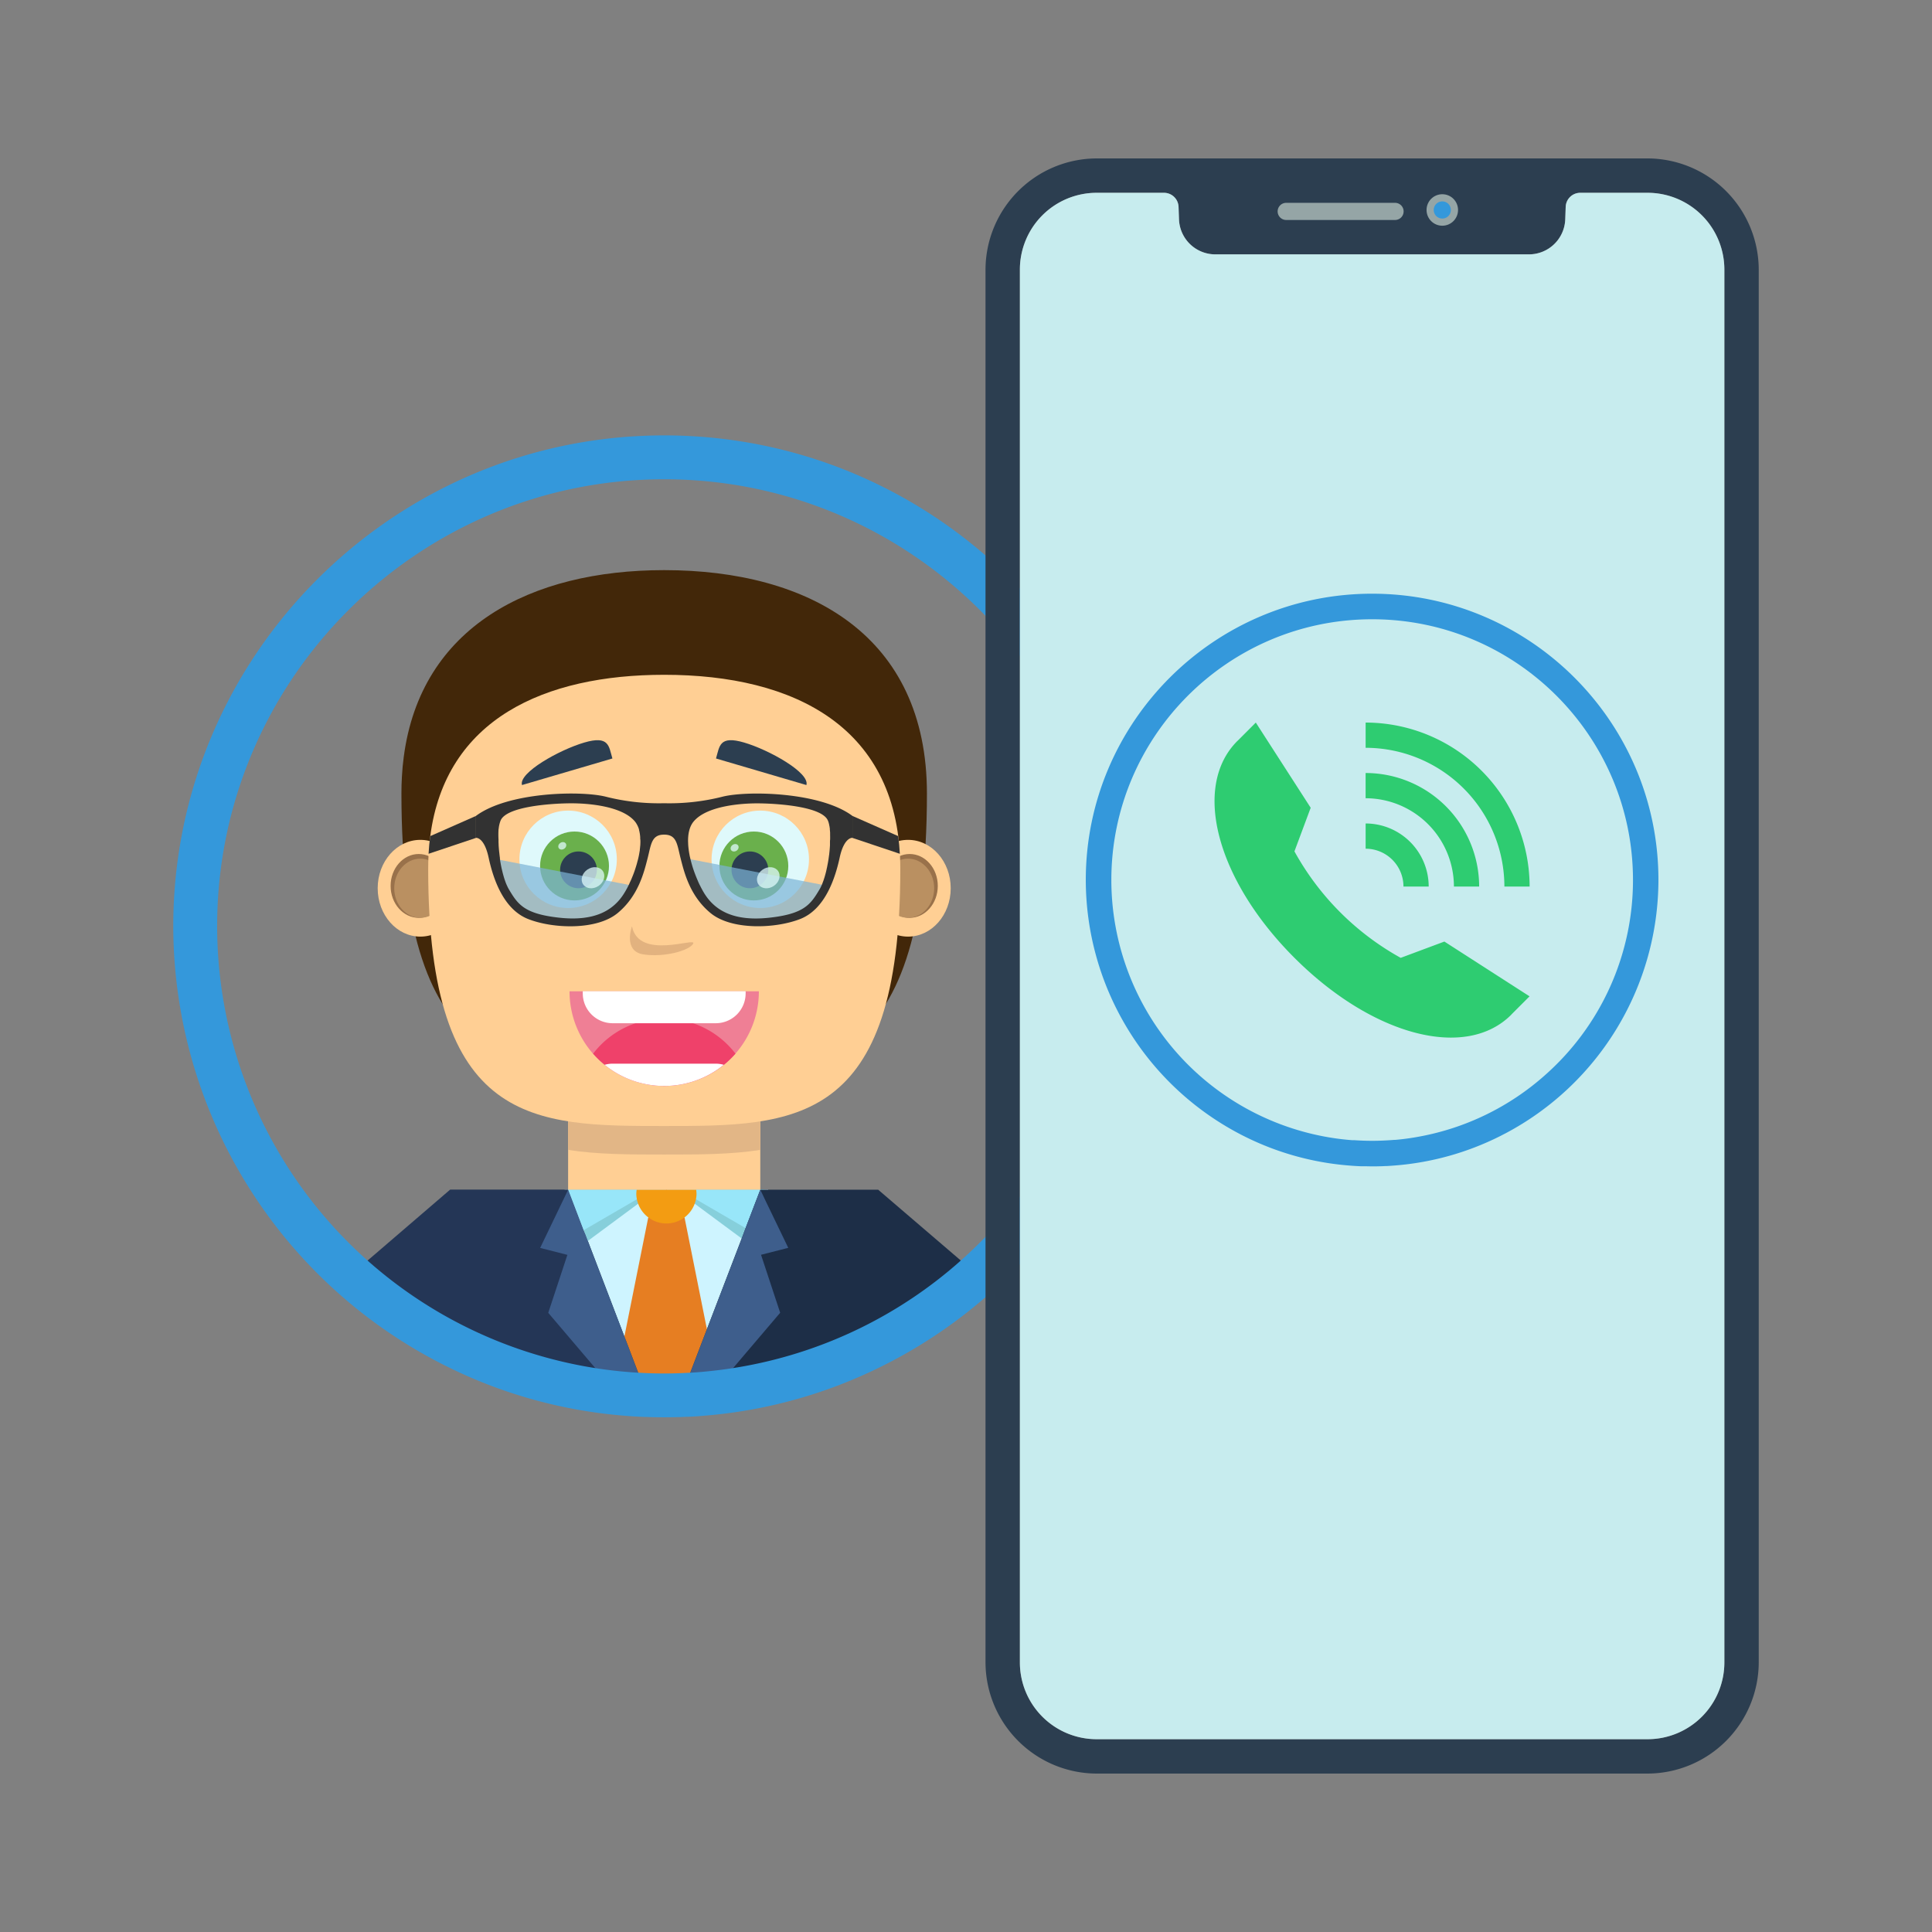 <svg xmlns="http://www.w3.org/2000/svg" width="1000" height="1000" viewBox="0 0 1000 1000"><rect x="0" y="0" width="1000" height="1000" fill="#808080" stroke="none"/><defs><style>.cls-1{isolation:isolate;}.cls-2{fill:#ffcf94;}.cls-3{fill:#aae2f7;}.cls-4{fill:#422709;}.cls-5{fill:#99714a;}.cls-6{fill:#ba9061;}.cls-7{fill:#cef4ff;}.cls-8{fill:#e67e22;}.cls-9{fill:#86cfdb;}.cls-10{fill:#98e6f9;}.cls-11{fill:#1d2e47;}.cls-12{fill:#3e5e8c;}.cls-13{fill:#243656;}.cls-14{fill:#f39c12;}.cls-15{fill:#e2b686;}.cls-16,.cls-25{fill:#dff9fb;}.cls-17{fill:#6ab04c;}.cls-18{fill:#2c3e50;}.cls-19{fill:#7cb4d6;opacity:0.7;mix-blend-mode:overlay;}.cls-20{fill:#323232;}.cls-21{fill:#ef7f95;}.cls-22{fill:#ef416a;}.cls-23{fill:#fff;}.cls-24{fill:#e2b27f;}.cls-25{opacity:0.75;}.cls-26{fill:#3498db;}.cls-27{fill:#c7ecee;}.cls-28{fill:none;stroke:#95a5a6;stroke-linecap:round;stroke-linejoin:round;stroke-width:8.89px;}.cls-29{fill:#95a5a6;}.cls-30{fill:#2ecc71;}</style></defs><g class="cls-1"><g id="Слой_1" data-name="Слой 1"><path class="cls-2" d="M424.09,460.35c-4.61,7.75-7.91,12.68-26,14.66s-28.32-3.46-34.08-13.34-11.7-28.64-5.11-36.54,24-9.56,34.41-9.39c10.21.15,32.11,1.81,35.07,8.88S428.7,452.62,424.09,460.35Z"/><path class="cls-3" d="M323.48,461.67c-5.77,9.88-16,15.31-34.08,13.34s-21.4-6.91-26-14.66-7.26-28.64-4.29-35.73,24.86-8.73,35.07-8.88c10.37-.17,27.83,1.47,34.42,9.39S329.24,451.79,323.48,461.67Z"/><path class="cls-4" d="M479.78,410.77c0,148.06-60.88,148.06-136,148.06s-136,0-136-148.06c0-3,.08-5.93.25-8.79q.28-5.25.95-10.19c8.82-67.5,65.8-96.69,134.79-96.69C418.9,295.1,479.78,329,479.78,410.77Z"/><ellipse class="cls-2" cx="217.56" cy="459.75" rx="22.07" ry="25.04"/><ellipse class="cls-5" cx="216.74" cy="458.55" rx="14.56" ry="16.52"/><ellipse class="cls-6" cx="217.56" cy="459.75" rx="13.5" ry="15.31"/><ellipse class="cls-2" cx="470.02" cy="459.75" rx="22.07" ry="25.04"/><ellipse class="cls-5" cx="470.84" cy="458.55" rx="14.56" ry="16.52"/><ellipse class="cls-6" cx="470.02" cy="459.75" rx="13.5" ry="15.31"/><path class="cls-7" d="M397.66,615.74l-1.84,4.79v0l-32.11,83.93-4.24,11.12,0,.1,0,.09,0,0L355,727.28c-1.4.07-2.81.12-4.21.15-2.34.07-4.67.11-7,.11s-4.67,0-7-.11c-.63,0-1.24,0-1.87-.07l-4.45-11.62-4.23-11L293,617.89l-.82-2.15Z"/><path class="cls-8" d="M366.68,691.9l-3.87,12.67-3.34,11,0,.1,0,.09,0,0-3.47,11.43h0l-.89,0c-1.4.07-2.81.12-4.21.15-2.34.07-4.67.11-7,.11s-4.67,0-7-.11c-.63,0-1.24,0-1.87-.07H334l-3.54-11.61-3.36-11-3.92-12.86v0l12.31-61.43,9.44-14.71,9.43,14.71v0L365.9,688Z"/><polygon class="cls-9" points="385.64 642.33 358.81 622.47 358.81 615.75 395.81 615.75 385.64 642.33"/><polygon class="cls-10" points="387.78 636.75 358.81 619.92 358.81 615.75 395.81 615.75 387.78 636.75"/><path class="cls-11" d="M510.1,663.38A249.3,249.3,0,0,1,459.29,699l-4.75-4.21v6.65a245.23,245.23,0,0,1-90.91,25.33h0q-3.84.35-7.7.52h0l-.89,0c-1.4.07-2.81.12-4.21.15l8.64-22.61L365.9,688l18-46.94,2-5.36,7.62-19.91h4.14l56.88,0,38.58,33.06Z"/><path class="cls-12" d="M393.91,649.48l9.91,30L385,701.59h0l-21.38,25.14h0q-3.84.35-7.7.52h0l-.89,0c-1.4.07-2.81.12-4.21.15l8.64-22.61L365.9,688l18-46.94,2-5.36,7.62-19.91,1.28,2.66,1,2.13v0L408,645.88Z"/><path class="cls-13" d="M328.15,704.82l8.64,22.61c-.63,0-1.24,0-1.87-.07H334c-3.36-.14-6.71-.33-10.06-.62h0A245.12,245.12,0,0,1,233,701.4v-6.65L228.29,699a249.29,249.29,0,0,1-50.83-35.6l17-14.54L233,615.74h61l8,21L303,639l1.27,3.32v0l18.95,49.54v0l2.55,6.67Z"/><polygon class="cls-9" points="304.23 642.33 331.06 622.47 331.06 615.75 294.06 615.75 304.23 642.33"/><polygon class="cls-10" points="302.09 636.75 331.06 619.92 331.06 615.75 294.06 615.75 302.09 636.75"/><path class="cls-14" d="M360.52,618.07a16.14,16.14,0,0,0-.19-2.32H329.54a16.14,16.14,0,0,0-.19,2.32,15.59,15.59,0,0,0,31.17,0Z"/><path class="cls-12" d="M328.15,704.82l8.64,22.61c-.63,0-1.24,0-1.87-.07H334c-3.36-.14-6.71-.33-10.06-.62h0l-21.38-25.14h0l-18.79-22.08,9.91-30-14.1-3.6,13.47-28,1-2.15,8,21L303,639l1.26,3.34h0l18.95,49.54v0l2.55,6.67,2.39,6.25Z"/><rect class="cls-2" x="294.06" y="571.25" width="99.46" height="44.5"/><path class="cls-15" d="M294.06,595.18c15.19,2.4,32,2.41,49.73,2.41s34.54,0,49.73-2.41V571.25H294.06Z"/><path class="cls-2" d="M466,449.82c0,133-54.7,133-122.19,133s-122.18,0-122.18-133q0-4.05.22-7.9.25-4.71.86-9.15c7.92-60.65,59.11-83.5,121.1-83.5C411.28,349.27,466,376.36,466,449.82Z"/><circle class="cls-16" cx="294.06" cy="444.78" r="25.21"/><circle class="cls-17" cx="297.38" cy="448.23" r="17.83"/><circle class="cls-18" cx="299.43" cy="450.23" r="9.52"/><circle class="cls-16" cx="393.52" cy="444.78" r="25.21"/><circle class="cls-17" cx="390.19" cy="448.23" r="17.83"/><circle class="cls-18" cx="388.15" cy="450.23" r="9.52"/><path class="cls-18" d="M270.18,406.34c-1.87-6.37,19.31-18.21,32.23-22s12.69,1.88,14.57,8.25Z"/><path class="cls-18" d="M417.39,406.34c1.88-6.37-19.3-18.21-32.22-22s-12.69,1.88-14.57,8.25Z"/><path class="cls-19" d="M256.47,444.63l71.84,13.92s-11.57,21.05-36.6,18.65S256.77,456.79,256.47,444.63Z"/><path class="cls-19" d="M356.75,444.63l71.84,13.92S417,479.6,392,477.2,357.05,456.79,356.75,444.63Z"/><path class="cls-20" d="M374.27,412.29a112.2,112.2,0,0,1-30.54,3.46,111.87,111.87,0,0,1-30.48-3.46c-13.17-3.14-50.3-2.32-66.87,10v11.37s4.23-.49,6.53,10.22,7.53,26.68,20.39,31.78,35.46,5.91,46.32-3,13.78-21.41,15.6-28.49,1.93-12.17,8.53-12.17,6.7,5.09,8.51,12.17,4.72,19.59,15.6,28.49,33.5,8.06,46.36,3,18.09-21.09,20.4-31.78,6.59-10.22,6.59-10.22V422.31C424.75,410,387.45,409.15,374.27,412.29Zm-42.83,24.5c0,.56-.07,1.12-.14,1.7,0,.39-.08.78-.13,1.19,0,.07,0,.16,0,.23,0,.29-.08.58-.13.88s-.14.82-.21,1.23c-.1.58-.22,1.18-.36,1.77v0c-.13.6-.27,1.19-.44,1.77s-.29,1.15-.46,1.71-.36,1.23-.56,1.84-.38,1.18-.58,1.76l-.11.3c-.35,1-.71,1.91-1.09,2.83-.1.24-.2.48-.29.72-.29.7-.59,1.38-.92,2,0,.09-.07.16-.1.24-.14.33-.29.65-.44,1-.65,1.33-1.32,2.57-2,3.7-5.77,9.87-16,15.31-34.07,13.33s-21.41-6.92-26-14.66c-.12-.19-.22-.39-.34-.6s-.17-.32-.25-.51a24,24,0,0,1-1.2-2.76c-.1-.27-.18-.55-.29-.84s-.12-.32-.17-.49c-.15-.46-.3-.92-.44-1.42s-.32-1.14-.48-1.74c-.07-.3-.15-.59-.22-.9s-.15-.6-.22-.92-.15-.6-.21-.89c-.18-.88-.37-1.8-.52-2.72-.09-.45-.16-.89-.23-1.33a1.1,1.1,0,0,1,0-.16c0-.19-.05-.36-.09-.54a1.81,1.81,0,0,0,0-.23c0-.05,0-.08,0-.13,0-.38-.1-.77-.15-1.14a.91.91,0,0,1,0-.23l-.11-.76c0-.38-.08-.74-.12-1.11s-.06-.7-.1-1c-.08-.84-.13-1.66-.19-2.46,0-.06,0-.13,0-.2,0-.46-.05-.9-.05-1.35a.62.62,0,0,1,0-.19v-.25c0-.31,0-.6,0-.87A45.36,45.36,0,0,1,258,430q0-.58.12-1.14a16,16,0,0,1,1-4.18c3-7.08,24.87-8.73,35.07-8.88,10.38-.17,27.82,1.46,34.42,9.37a8.83,8.83,0,0,1,.72,1,14.26,14.26,0,0,1,1.11,2.21c.12.33.23.68.32,1a.89.89,0,0,1,0,.14s0,0,0,0a.12.12,0,0,1,0,.08c.1.36.19.72.27,1.09,0,.1,0,.19.05.29.07.36.12.75.17,1.13s.09.78.12,1.19c0,.21,0,.39,0,.6a1,1,0,0,1,0,.17C331.51,434.94,331.49,435.85,331.44,436.79Zm98.15-1.35v.32a1.48,1.48,0,0,1,0,.21c0,.27,0,.54,0,.82s0,.51,0,.78c-.05.75-.1,1.53-.17,2.32a.27.27,0,0,1,0,.12c-.07.61-.12,1.23-.2,1.86,0,.3-.07.63-.12.93l-.26,1.9-.15.92c-.07.46-.16.9-.24,1.36s-.19.94-.27,1.4-.12.6-.19.9-.12.6-.19.89q-.19.9-.42,1.74c-.07.29-.14.56-.23.85-.15.55-.3,1.09-.47,1.62-.09.26-.16.51-.26.77a11.48,11.48,0,0,1-.48,1.36c-.08.27-.2.55-.3.82a5,5,0,0,1-.23.58l-.05.1c-.27.65-.56,1.23-.85,1.78l-.32.56c-4.61,7.74-7.91,12.68-26,14.66s-28.32-3.46-34.08-13.33c-.26-.43-.5-.87-.74-1.33s-.41-.73-.59-1.11-.34-.66-.51-1c-.35-.68-.69-1.42-1-2.15-.15-.38-.32-.75-.48-1.13s-.29-.71-.44-1.07c-.58-1.45-1.14-2.95-1.64-4.48-.22-.67-.42-1.33-.61-2,0-.12-.07-.22-.1-.34s-.09-.32-.12-.47c-.17-.62-.33-1.22-.48-1.83-.1-.41-.19-.82-.29-1.23s-.21-1-.29-1.48-.14-.73-.19-1.09-.1-.63-.15-1c0,0,0-.08,0-.12v0c-.14-1-.24-2-.29-3,0-.56-.05-1.11-.05-1.65,0-4,.84-7.55,2.9-10,6.58-7.91,24-9.54,34.41-9.37,10.19.15,32.1,1.8,35.07,8.88a10.42,10.42,0,0,1,.56,1.76c.07.27.12.54.17.81s0,.24.07.38.05.27.07.39.08.53.12.8,0,.26,0,.39.07.55.08.84.06.56.07.85,0,.41,0,.62c0,1,.05,2,0,3.1C429.61,434.86,429.61,435.15,429.59,435.44Z"/><path class="cls-20" d="M246.37,422.32v11.37l-24.54,8.23q.25-4.71.86-9.15Z"/><path class="cls-20" d="M441.21,422.32v11.37l24.54,8.23c-.17-3.14-.46-6.19-.85-9.15Z"/><path class="cls-21" d="M343.79,562.09a49,49,0,0,0,49-49h-98A49,49,0,0,0,343.79,562.09Z"/><path class="cls-22" d="M343.79,527.18A46.32,46.32,0,0,0,307,545.38a49,49,0,0,0,73.68,0A46.33,46.33,0,0,0,343.79,527.18Z"/><path class="cls-23" d="M370.48,529.62a15.46,15.46,0,0,0,15.46-15.45v-1.1h-84.3v1.1a15.46,15.46,0,0,0,15.46,15.45Z"/><path class="cls-23" d="M317.1,550.55a15.48,15.48,0,0,0-4.16.59,48.92,48.92,0,0,0,61.69,0,15.35,15.35,0,0,0-4.15-.59Z"/><path class="cls-24" d="M327.11,479.47s-4.81,12.93,6,14.54,23.79-2,25.7-5.61S330.74,497.26,327.11,479.47Z"/><ellipse class="cls-25" cx="306.95" cy="454.29" rx="6.16" ry="5.12" transform="translate(-201.07 248.09) rotate(-33.86)"/><ellipse class="cls-25" cx="289.91" cy="438.78" rx="2.18" ry="1.81" transform="matrix(0.83, -0.56, 0.56, 0.83, -195.31, 235.96)"/><ellipse class="cls-25" cx="397.67" cy="454.29" rx="6.16" ry="5.12" transform="translate(-185.68 298.64) rotate(-33.86)"/><ellipse class="cls-25" cx="380.24" cy="438.78" rx="2.18" ry="1.81" transform="translate(-179.99 286.3) rotate(-33.86)"/><path class="cls-26" d="M343.78,225.36c-140.09,0-254.1,114-254.1,254.1a254.79,254.79,0,0,0,135.8,224.83q2.42,1.29,4.86,2.5a251.24,251.24,0,0,0,93.11,26h0c3.43.3,6.87.49,10.31.63.31,0,.62,0,.92,0l1.92.07q3.57.1,7.16.1t7.18-.1c1.43,0,2.88-.09,4.31-.16.3,0,.6,0,.91,0h0q4-.18,7.89-.52h0a251.29,251.29,0,0,0,93.12-26c1.62-.81,3.25-1.64,4.87-2.5A254.79,254.79,0,0,0,597.88,479.46C597.88,339.35,483.9,225.36,343.78,225.36Zm153,427.57A230.51,230.51,0,0,1,386,707h0q-10.74,2-21.81,3l-.93.09c-1.15.1-2.3.19-3.46.26-5.29.36-10.65.56-16,.56s-10.72-.2-16-.56h0l-1.05-.07-.89-.07A227.29,227.29,0,0,1,301.56,707h0A231.79,231.79,0,0,1,112.39,479.46c0-127.59,103.8-231.39,231.39-231.39s231.4,103.8,231.4,231.39A230.89,230.89,0,0,1,496.75,652.93Z"/><path class="cls-18" d="M852.77,82H567.64a57.72,57.72,0,0,0-57.54,57.54V860.46A57.72,57.72,0,0,0,567.64,918H852.77a57.72,57.72,0,0,0,57.55-57.54V139.54A57.72,57.72,0,0,0,852.77,82Zm39.76,778.46a39.76,39.76,0,0,1-39.76,39.75H567.64a39.75,39.75,0,0,1-39.75-39.75V139.54a39.75,39.75,0,0,1,39.75-39.75h34.84a7.55,7.55,0,0,1,7.54,7.28l.23,6.46A18.81,18.81,0,0,0,629,131.66H791.38a18.81,18.81,0,0,0,18.79-18.13l.23-6.46a7.54,7.54,0,0,1,7.54-7.28h34.83a39.76,39.76,0,0,1,39.76,39.75Z"/><path class="cls-27" d="M892.53,139.54V860.46a39.76,39.76,0,0,1-39.76,39.75H567.64a39.75,39.75,0,0,1-39.75-39.75V139.54a39.75,39.75,0,0,1,39.75-39.75h34.84a7.55,7.55,0,0,1,7.54,7.28l.23,6.46A18.81,18.81,0,0,0,629,131.66H791.38a18.81,18.81,0,0,0,18.79-18.13l.23-6.46a7.54,7.54,0,0,1,7.54-7.28h34.83A39.76,39.76,0,0,1,892.53,139.54Z"/><line class="cls-28" x1="665.74" y1="109.42" x2="722.07" y2="109.42"/><circle class="cls-29" cx="746.53" cy="108.68" r="8.15"/><circle class="cls-26" cx="746.53" cy="108.68" r="4.45"/><path class="cls-30" d="M725,495.78A140.5,140.5,0,0,1,670,440.67l8.41-22.58L650,374l-9.35,9.36v0c-.06.07-.13.11-.21.19-23.56,23.56-10.87,71.79,29.53,112.19s88.63,53.08,112.2,29.53c.07-.07.12-.15.18-.22l9.34-9.35-44.08-28.35Z"/><path class="cls-30" d="M778.67,458.87h13.06A85,85,0,0,0,706.85,374v13.06A71.91,71.91,0,0,1,778.67,458.87Z"/><path class="cls-30" d="M752.55,458.87h13.06a58.82,58.82,0,0,0-58.77-58.76v13.06A45.77,45.77,0,0,1,752.55,458.87Z"/><path class="cls-30" d="M726.43,458.87h13.06a32.68,32.68,0,0,0-32.64-32.64v13.06A19.6,19.6,0,0,1,726.43,458.87Z"/><path class="cls-26" d="M710.21,307.3C628.49,307.3,562,373.8,562,455.53A148.64,148.64,0,0,0,641.2,586.68c.94.5,1.88,1,2.83,1.46a146.7,146.7,0,0,0,54.32,15.14h0c2,.17,4,.29,6,.37h.54l1.12,0c1.39,0,2.78.06,4.18.06s2.79,0,4.19-.06c.83,0,1.68-.05,2.51-.09l.53,0h0c1.54-.08,3.08-.18,4.61-.31h0a146.75,146.75,0,0,0,54.32-15.14c.94-.47,1.89-1,2.84-1.46a148.61,148.61,0,0,0,79.21-131.15C858.44,373.8,791.94,307.3,710.21,307.3Zm89.23,249.42a134.38,134.38,0,0,1-64.59,31.53h0A126.75,126.75,0,0,1,722.12,590l-.54,0c-.67.06-1.35.11-2,.15-3.09.21-6.21.33-9.35.33s-6.26-.12-9.34-.33h0l-.61,0-.52,0a131.52,131.52,0,0,1-14.15-1.86h0A135.21,135.21,0,0,1,575.23,455.53c0-74.43,60.55-135,135-135s135,60.55,135,135A134.66,134.66,0,0,1,799.44,556.72Z"/></g></g></svg>